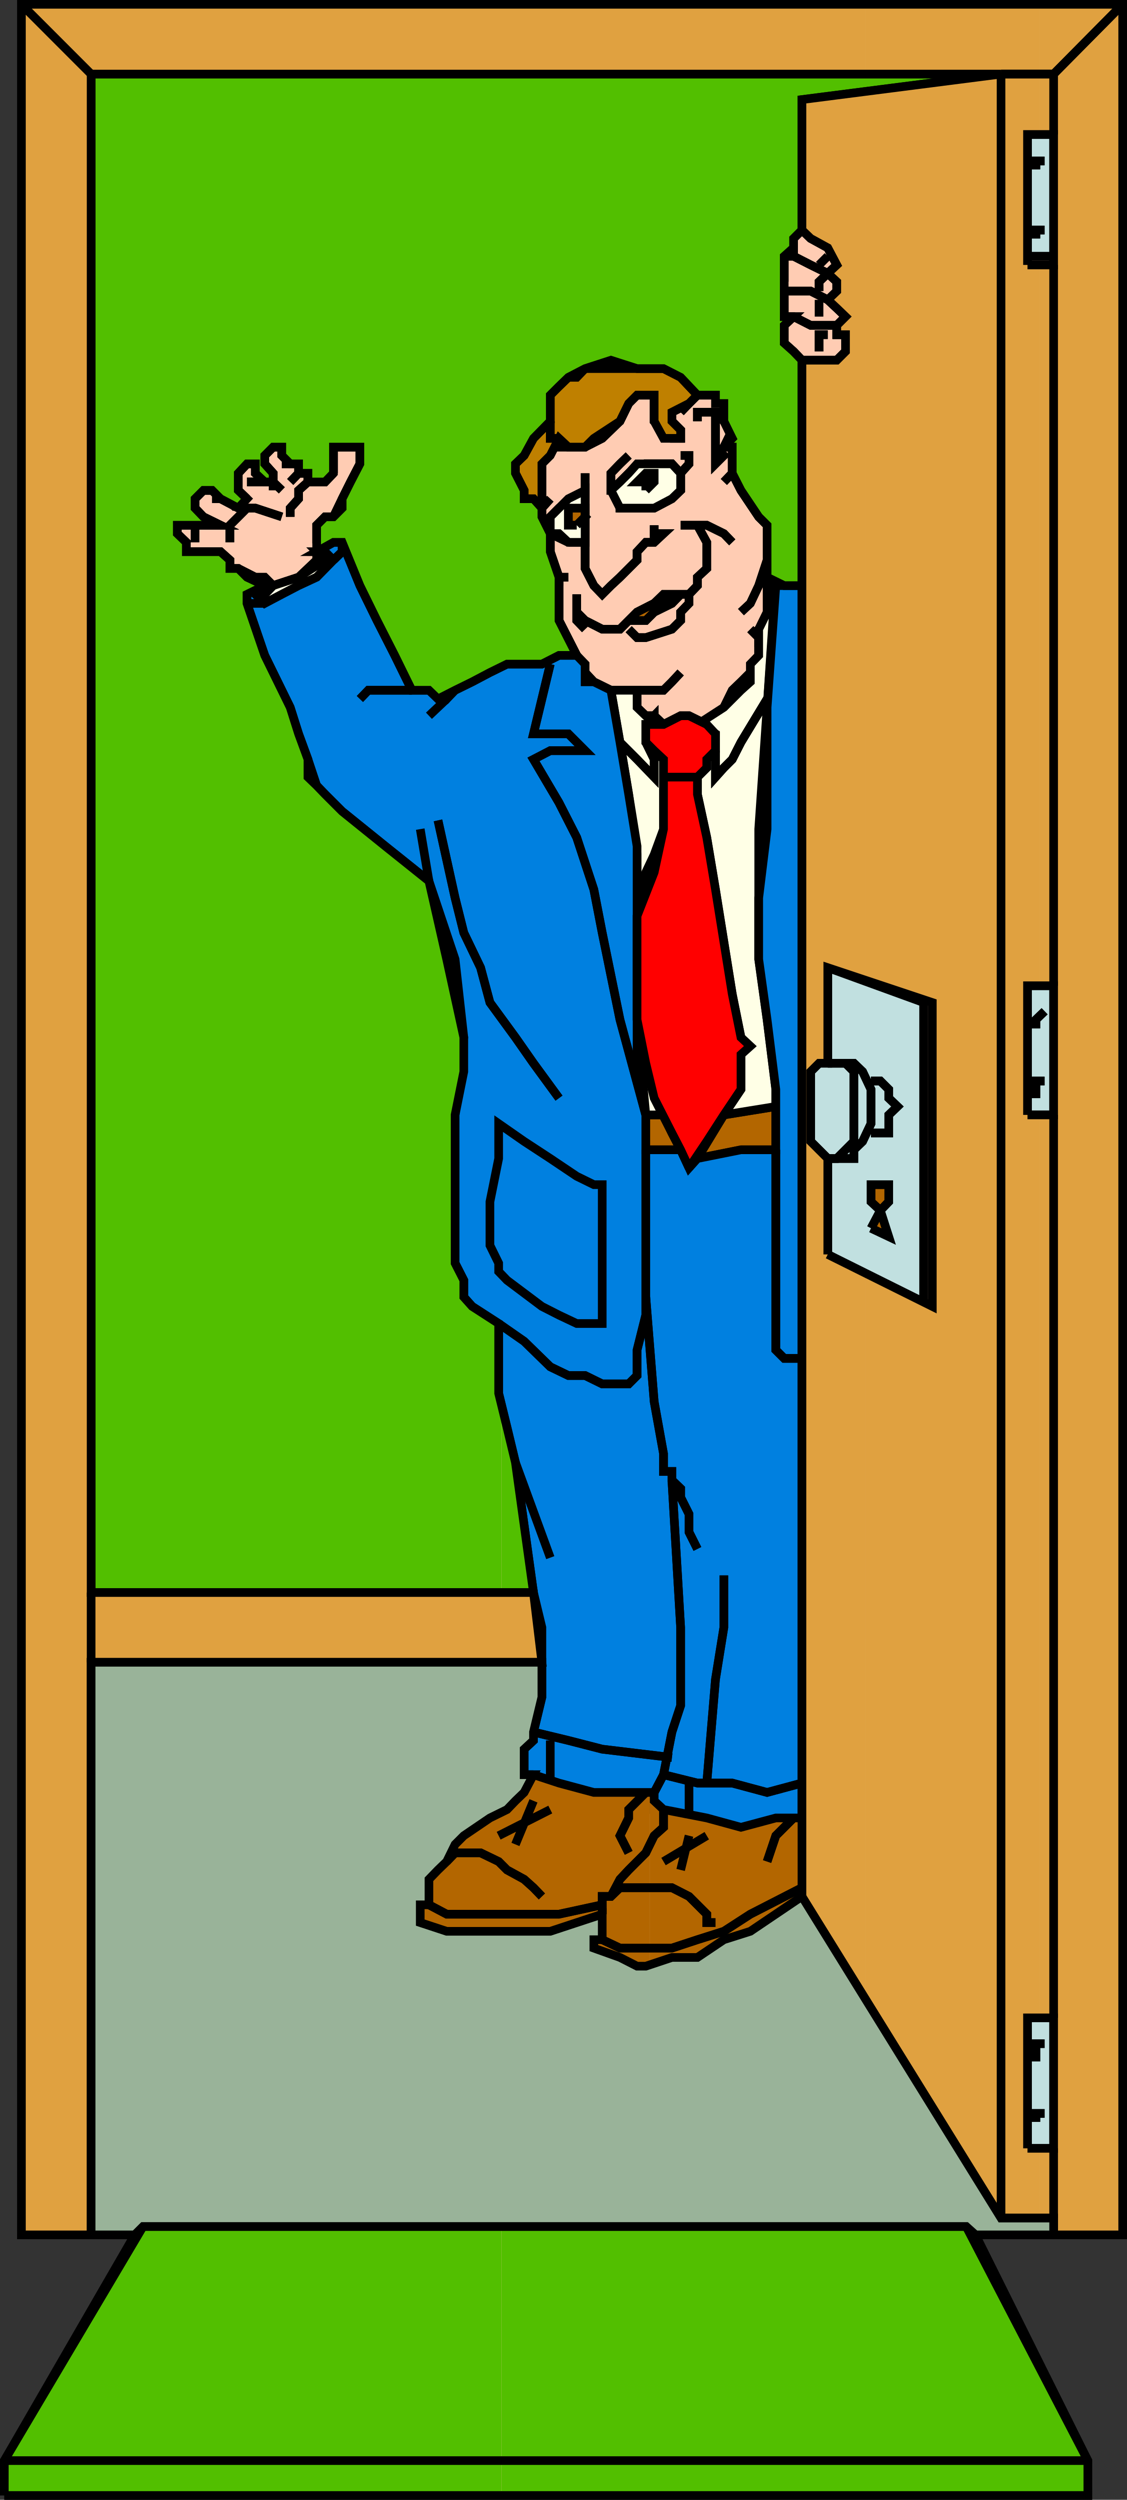 <svg xmlns="http://www.w3.org/2000/svg" width="349.278" height="774.078"><rect width="100%" height="100%" fill="#333333" stroke="none"/><path fill="#ffccb3" stroke="#000" stroke-miterlimit="10" stroke-width="2.676" d="M1.338 772.74v-10.8l40.402-69.9H6.64V1.338h341.3v690.703h-45.601l34.8 69.899v10.8H1.339"/><path fill="none" stroke="#000" stroke-miterlimit="10" stroke-width="2.676" d="M1.338 761.94h335.8m-335.8 0h335.8M41.74 692.041l2.598-5.203H299.44l2.898 5.203"/><path fill="none" stroke="#000" stroke-miterlimit="10" stroke-width="2.676" d="m41.74 692.041 2.598-5.203H299.44l2.898 5.203M28.24 22.94h298.301v669.1"/><path fill="none" stroke="#000" stroke-miterlimit="10" stroke-width="2.676" d="M28.24 22.94h298.301v669.1"/><path fill="none" stroke="#000" stroke-miterlimit="10" stroke-width="2.676" d="M326.541 665.24h-8.101v-40.402h8.101"/><path fill="none" stroke="#000" stroke-miterlimit="10" stroke-width="2.676" d="M326.541 665.24h-8.101v-40.402h8.101"/><path fill="none" stroke="#000" stroke-miterlimit="10" stroke-width="2.676" d="M323.74 654.44h-2.699v2.601"/><path fill="none" stroke="#000" stroke-miterlimit="10" stroke-width="2.676" d="M323.74 654.44h-2.699v2.601m2.699-24.203h-2.699v5.5"/><path fill="none" stroke="#000" stroke-miterlimit="10" stroke-width="2.676" d="M323.74 632.838h-2.699v5.5m5.5-293.098h-8.101v-40h8.101"/><path fill="none" stroke="#000" stroke-miterlimit="10" stroke-width="2.676" d="M326.541 345.24h-8.101v-40h8.101"/><path fill="none" stroke="#000" stroke-miterlimit="10" stroke-width="2.676" d="M323.74 334.74h-2.699v5.301"/><path fill="none" stroke="#000" stroke-miterlimit="10" stroke-width="2.676" d="M323.74 334.74h-2.699v5.301m2.699-26.902-2.699 2.601v2.7"/><path fill="none" stroke="#000" stroke-miterlimit="10" stroke-width="2.676" d="m323.74 313.139-2.699 2.601v2.7m5.5-236.399h-8.101V41.64h8.101"/><path fill="none" stroke="#000" stroke-miterlimit="10" stroke-width="2.676" d="M326.541 82.041h-8.101V41.64h8.101"/><path fill="none" stroke="#000" stroke-miterlimit="10" stroke-width="2.676" d="M323.74 71.24h-2.699v2.598"/><path fill="none" stroke="#000" stroke-miterlimit="10" stroke-width="2.676" d="M323.74 71.24h-2.699v2.598m2.699-24h-2.699v5.3"/><path fill="none" stroke="#000" stroke-miterlimit="10" stroke-width="2.676" d="M323.74 49.838h-2.699v5.3m5.5 631.7h-16.3V22.94"/><path fill="none" stroke="#000" stroke-miterlimit="10" stroke-width="2.676" d="M326.541 686.838h-16.3V22.94m16.3 0L347.94 1.338M326.541 22.94 347.94 1.338M28.24 22.94 6.64 1.338m21.6 21.602L6.64 1.338m21.6 21.602v669.1m0-669.1v669.1m220.301-104.8-16 10.801-8.203 2.598-8.2 5.5h-7.898l-8.101 2.699h-5.301l-2.7-2.7-8.097-2.898v-2.601h2.598l5.5 2.601h16.101l7.899-2.601 8.199-2.598 8.203-5.3 16-8.2"/><path fill="none" stroke="#000" stroke-miterlimit="10" stroke-width="2.676" d="m248.541 587.24-16 10.801-8.203 2.598-8.2 5.5h-7.898l-8.101 2.699h-5.301l-2.7-2.7-8.097-2.898v-2.601h2.598l5.5 2.601h16.101l7.899-2.601 8.199-2.598 8.203-5.3 16-8.2m-59.203 2.699 2.8-5.3 2.7-2.899 7.902-7.902v-2.7l2.899-2.601v-5.5"/><path fill="none" stroke="#000" stroke-miterlimit="10" stroke-width="2.676" d="m189.338 587.24 2.8-5.3 2.7-2.899 7.902-7.902v-2.7l2.899-2.601v-5.5"/><path fill="none" stroke="#000" stroke-miterlimit="10" stroke-width="2.676" d="M186.639 600.639v-10.801l2.699-2.598 2.8-2.699h13.5l5.302 2.7 5.199 5.5 5.601 2.597"/><path fill="none" stroke="#000" stroke-miterlimit="10" stroke-width="2.676" d="M186.639 600.639v-10.801l2.699-2.598 2.8-2.699h13.5l5.302 2.7 5.199 5.5 5.601 2.597m-10.8-16.297 2.601-10.601m-2.601 10.601 2.601-10.601m5.5 0-13.402 8m13.402-8-13.402 8m32.101 0 2.7-8 5.5-5.5"/><path fill="none" stroke="#000" stroke-miterlimit="10" stroke-width="2.676" d="m237.74 576.44 2.7-8 5.5-5.5"/><path fill="none" stroke="#000" stroke-miterlimit="10" stroke-width="2.676" d="M248.541 562.94h-8.101l-10.801 2.898-5.301-2.898h-5.297l-13.402-2.602h-2.899v-5.297l2.899-5.5"/><path fill="none" stroke="#000" stroke-miterlimit="10" stroke-width="2.676" d="M248.541 562.94h-8.101l-10.801 2.898-5.301-2.898h-5.297l-13.402-2.602h-2.899v-5.297l2.899-5.5m7.902 13.399v-10.801m0 10.801v-10.801"/><path fill="none" stroke="#000" stroke-miterlimit="10" stroke-width="2.676" d="m248.541 552.139-10.8 2.902-10.801-2.902h-10.801l-10.5-2.598"/><path fill="none" stroke="#000" stroke-miterlimit="10" stroke-width="2.676" d="m248.541 552.139-10.8 2.902-10.801-2.902h-10.801l-10.5-2.598m-5.5 5.5-5.301 5.297v2.602l-2.7 5.5 2.7 5.3"/><path fill="none" stroke="#000" stroke-miterlimit="10" stroke-width="2.676" d="m200.139 555.041-5.301 5.297v2.602l-2.7 5.5 2.7 5.3m-61.898 16.098 5.5 2.902h34.8l13.399-2.902"/><path fill="none" stroke="#000" stroke-miterlimit="10" stroke-width="2.676" d="m132.94 589.838 5.5 2.902h34.8l13.399-2.902"/><path fill="none" stroke="#000" stroke-miterlimit="10" stroke-width="2.676" d="m186.639 592.74-16.098 2.598-13.402 2.703h-18.7l-8.199-2.703v-5.5h2.7v-10.797l2.8-2.601h2.7l2.601-2.7h5.297l5.5 2.7 7.902 2.601 2.7 2.899 5.5 5.3"/><path fill="none" stroke="#000" stroke-miterlimit="10" stroke-width="2.676" d="m186.639 592.74-16.098 2.598-13.402 2.703h-18.7l-8.199-2.703v-5.5h2.7v-10.797l2.8-2.601h2.7l2.601-2.7h5.297l5.5 2.7 7.902 2.601 2.7 2.899 5.5 5.3"/><path fill="none" stroke="#000" stroke-miterlimit="10" stroke-width="2.676" d="m138.44 576.44 2.601-5.301 2.7-2.7 8.097-5.5 5.3-2.601 2.602-2.7 2.7-2.597 2.898-5.5"/><path fill="none" stroke="#000" stroke-miterlimit="10" stroke-width="2.676" d="m138.44 576.44 2.601-5.301 2.7-2.7 8.097-5.5 5.3-2.601 2.602-2.7 2.7-2.597 2.898-5.5m-5.598 21.598 5.598-13.5m-5.598 13.5 5.598-13.5m-10.797 10.801 16-8.102m-16 8.102 16-8.102m-5.203-10.797 7.902 2.598 10.801 2.902h18.7"/><path fill="none" stroke="#000" stroke-miterlimit="10" stroke-width="2.676" d="m165.338 549.541 7.902 2.598 10.801 2.902h18.7m-37.403-5.5h-2.898v-7.902l2.898-2.7v-2.601l10.8 2.602 10.5 2.699 21.602 2.601"/><path fill="none" stroke="#000" stroke-miterlimit="10" stroke-width="2.676" d="M165.338 549.541h-2.898v-7.902l2.898-2.7v-2.601l10.8 2.602 10.5 2.699 21.602 2.601m-37.699-5.3v13.199m0-13.199v13.199M28.24 514.74h139.7m-139.7 0h139.7m-139.7-21.601h137.098m-137.098 0h137.098m0 43.199 2.602-10.797V503.94l-2.602-10.801-5.598-40.301"/><path fill="none" stroke="#000" stroke-miterlimit="10" stroke-width="2.676" d="m165.338 536.338 2.602-10.797V503.94l-2.602-10.801-5.598-40.301m10.801 26.801-10.8-34.801-2.602-8.098-2.598-8.199v-18.703"/><path fill="none" stroke="#000" stroke-miterlimit="10" stroke-width="2.676" d="m170.541 479.639-10.8-34.801-2.602-8.098-2.598-8.199v-18.703"/><path fill="none" stroke="#000" stroke-miterlimit="10" stroke-width="2.676" d="M192.139 428.541h-5.5l-7.899-2.601-5.5-2.7-5.3-2.601-10.801-8.2-13.399-13.398v-2.601l-2.699-8v-43.2l2.7-13.402V321.24l-2.7-16-2.601-16.402-5.5-16-5.301-16.098"/><path fill="none" stroke="#000" stroke-miterlimit="10" stroke-width="2.676" d="M192.139 428.541h-5.5l-7.899-2.601-5.5-2.7-5.3-2.601-10.801-8.2-13.399-13.398v-2.601l-2.699-8v-43.2l2.7-13.402V321.24l-2.7-16-2.601-16.402-5.5-16-5.301-16.098"/><path fill="none" stroke="#000" stroke-miterlimit="10" stroke-width="2.676" d="m132.94 272.838-13.5-10.797-13.399-10.8-5.3-5.301-2.602-2.7-2.7-2.601v-5.5l-2.898-7.899-2.601-8.199-7.899-16.101-5.5-16.102h5.5l5.297-2.797 5.203-2.703 5.598-2.598 5.199-2.699 2.703-5.203v-2.898"/><path fill="none" stroke="#000" stroke-miterlimit="10" stroke-width="2.676" d="m132.94 272.838-13.5-10.797-13.399-10.8-5.3-5.301-2.602-2.7-2.7-2.601v-5.5l-2.898-7.899-2.601-8.199-7.899-16.101-5.5-16.102h5.5l5.297-2.797 5.203-2.703 5.598-2.598 5.199-2.699 2.703-5.203v-2.898m-29.5 18.898v-2.797l5.5-2.703"/><path fill="none" stroke="#000" stroke-miterlimit="10" stroke-width="2.676" d="M76.541 186.838v-2.797l5.5-2.703m16.098-10.5 5.199-2.898h2.703"/><path fill="none" stroke="#000" stroke-miterlimit="10" stroke-width="2.676" d="m98.139 170.838 5.199-2.898h2.703m-24 18.898-2.902-2.797m2.902 2.797-2.902-2.797m24.199-10.601-2.598-2.602m2.598 2.602-2.598-2.602m-21.601 13.203h2.902l2.598-2.703 7.902-2.598 5.598-5.3h2.601v-2.602"/><path fill="none" stroke="#000" stroke-miterlimit="10" stroke-width="2.676" d="M79.139 184.041h2.902l2.598-2.703 7.902-2.598 5.598-5.3h2.601v-2.602m-21.601 13.203v-2.703h2.902"/><path fill="none" stroke="#000" stroke-miterlimit="10" stroke-width="2.676" d="M79.139 184.041v-2.703h2.902m16.098-10.5h2.601m-2.601 0h2.601m-16.101 10.5-2.598-2.598H79.14l-5.301-2.699H71.24v-2.601l-2.902-2.602H57.74v-2.898l-2.8-2.7v-2.601h5.5v5.3"/><path fill="none" stroke="#000" stroke-miterlimit="10" stroke-width="2.676" d="m84.639 181.338-2.598-2.598H79.14l-5.301-2.699H71.24v-2.601l-2.902-2.602H57.74v-2.898l-2.8-2.7v-2.601h5.5v5.3"/><path fill="none" stroke="#000" stroke-miterlimit="10" stroke-width="2.676" d="M60.44 162.639h7.898l-5.297-2.598-2.601-2.703v-2.898l2.601-2.602h2.7l2.597 2.602H65.74"/><path fill="none" stroke="#000" stroke-miterlimit="10" stroke-width="2.676" d="M60.44 162.639h7.898l-5.297-2.598-2.601-2.703v-2.898l2.601-2.602h2.7l2.597 2.602H65.74m2.598 0 5.5 2.898m-5.5-2.898 5.5 2.898m-2.598 0 2.598-2.898h2.703"/><path fill="none" stroke="#000" stroke-miterlimit="10" stroke-width="2.676" d="m71.24 157.338 2.598-2.898h2.703m0 0-2.703-2.602v-5.297l2.703-2.902h2.598v2.902l2.902 2.7"/><path fill="none" stroke="#000" stroke-miterlimit="10" stroke-width="2.676" d="m76.541 154.44-2.703-2.602v-5.297l2.703-2.902h2.598v2.902l2.902 2.7"/><path fill="none" stroke="#000" stroke-miterlimit="10" stroke-width="2.676" d="M76.541 149.24h8.098l2.699 2.598-2.7-2.598v-2.699l-2.597-2.902v-2.598l2.598-2.601h2.699v2.601l2.602 2.598"/><path fill="none" stroke="#000" stroke-miterlimit="10" stroke-width="2.676" d="M76.541 149.24h8.098l2.699 2.598-2.7-2.598v-2.699l-2.597-2.902v-2.598l2.598-2.601h2.699v2.601l2.602 2.598"/><path fill="none" stroke="#000" stroke-miterlimit="10" stroke-width="2.676" d="M87.338 143.639h5.203v2.902"/><path fill="none" stroke="#000" stroke-miterlimit="10" stroke-width="2.676" d="M87.338 143.639h5.203v2.902m-2.601 2.699 2.601-2.699h2.899v2.7"/><path fill="none" stroke="#000" stroke-miterlimit="10" stroke-width="2.676" d="m89.94 149.24 2.601-2.699h2.899v2.7m-24.2 18.699v-5.301l5.301-5.301h2.598l8.199 2.703"/><path fill="none" stroke="#000" stroke-miterlimit="10" stroke-width="2.676" d="M71.24 167.94v-5.301l5.301-5.301h2.598l8.199 2.703m2.602 0v-2.703l2.601-2.898v-2.602l2.899-2.598h5.3l2.598-2.699"/><path fill="none" stroke="#000" stroke-miterlimit="10" stroke-width="2.676" d="M89.94 160.041v-2.703l2.601-2.898v-2.602l2.899-2.598h5.3l2.598-2.699"/><path fill="none" stroke="#000" stroke-miterlimit="10" stroke-width="2.676" d="M103.338 146.541v-8.101h8.203v5.199l-2.902 5.601-2.598 5.2-2.703 5.601h-2.598l-2.601 2.598v5.3l2.601 5.5"/><path fill="none" stroke="#000" stroke-miterlimit="10" stroke-width="2.676" d="M103.338 146.541v-8.101h8.203v5.199l-2.902 5.601-2.598 5.2-2.703 5.601h-2.598l-2.601 2.598v5.3l2.601 5.5m5.301-5.499 5.5 13.398 5.297 10.8 5.5 10.802 5.3 10.8h5.302l2.8 2.7 5.301-2.7 5.297-5.5h5.5l5.3-2.601h10.802l5.3-2.7h5.5l-5.5-10.8V178.74l-2.699-7.902v-5.598"/><path fill="none" stroke="#000" stroke-miterlimit="10" stroke-width="2.676" d="m106.041 167.94 5.5 13.398 5.297 10.8 5.5 10.802 5.3 10.8h5.302l2.8 2.7 5.301-2.7 5.297-5.5h5.5l5.3-2.601h10.802l5.3-2.7h5.5l-5.5-10.8V178.74l-2.699-7.902v-5.598m5.598 2.7-5.598-2.7-2.601-2.601v-5.301l2.601-2.898"/><path fill="none" stroke="#000" stroke-miterlimit="10" stroke-width="2.676" d="m176.139 167.94-5.598-2.7-2.601-2.601v-5.301l2.601-2.898m-2.601 2.898v-13.7l2.601-5.198 2.7-2.7"/><path fill="none" stroke="#000" stroke-miterlimit="10" stroke-width="2.676" d="M167.94 157.338v-13.7l2.601-5.198 2.7-2.7"/><path fill="none" stroke="#000" stroke-miterlimit="10" stroke-width="2.676" d="m167.94 157.338-2.602-2.898h-2.898v-2.602l-2.7-5.297v-2.902l2.7-2.598 2.898-5.3 5.203-5.301v-8.102l2.7-2.7 2.898-2.8 5.199-2.7 8-2.597 8.102 2.598h8.199l5.3 2.699 5.2 5.5"/><path fill="none" stroke="#000" stroke-miterlimit="10" stroke-width="2.676" d="m167.94 157.338-2.602-2.898h-2.898v-2.602l-2.7-5.297v-2.902l2.7-2.598 2.898-5.3 5.203-5.301v-8.102l2.7-2.7 2.898-2.8 5.199-2.7 8-2.597 8.102 2.598h8.199l5.3 2.699 5.2 5.5m-5.199 5.301 2.601-2.7 2.598-2.601h5.601l2.598 2.602v5.5l2.602 2.699-2.602 5.3h2.602v8.102l-2.602 2.7"/><path fill="none" stroke="#000" stroke-miterlimit="10" stroke-width="2.676" d="m210.94 127.639 2.601-2.7 2.598-2.601h5.601l2.598 2.602v5.5l2.602 2.699-2.602 5.3h2.602v8.102l-2.602 2.7"/><path fill="none" stroke="#000" stroke-miterlimit="10" stroke-width="2.676" d="m226.94 146.541 2.699 5.297 5.5 8.203 2.601 2.598v10.8l-2.601 7.899-2.598 5.5-2.902 2.703"/><path fill="none" stroke="#000" stroke-miterlimit="10" stroke-width="2.676" d="m226.94 146.541 2.699 5.297 5.5 8.203 2.601 2.598v10.8l-2.601 7.899-2.598 5.5-2.902 2.703m8.101-16.101v18.699l-2.601 2.699v5.5"/><path fill="none" stroke="#000" stroke-miterlimit="10" stroke-width="2.676" d="M237.74 173.44v18.699l-2.601 2.699v5.5m-2.598-5.5 2.598 2.602v5.5l-2.598 5.3-2.902 2.899-2.7 2.601-2.601 5.301-5.297 5.297"/><path fill="none" stroke="#000" stroke-miterlimit="10" stroke-width="2.676" d="m232.541 194.838 2.598 2.602v5.5l-2.598 5.3-2.902 2.899-2.7 2.601-2.601 5.301-5.297 5.297m-13.402 0-2.899-2.7h-2.601l-2.7-2.597v-5.3"/><path fill="none" stroke="#000" stroke-miterlimit="10" stroke-width="2.676" d="m205.639 224.338-2.899-2.7h-2.601l-2.7-2.597v-5.3m13.501-5.501-2.7 2.899-2.601 2.601h-16.301l-5.297-2.601-2.703-2.899-2.598-5.3"/><path fill="none" stroke="#000" stroke-miterlimit="10" stroke-width="2.676" d="m210.94 208.24-2.7 2.899-2.601 2.601h-16.301l-5.297-2.601-2.703-2.899-2.598-5.3m16.098-8.102 2.602 2.602h2.699l8.101-2.602 2.7-2.7v-2.597l2.601-2.703v-2.797"/><path fill="none" stroke="#000" stroke-miterlimit="10" stroke-width="2.676" d="m194.838 194.838 2.602 2.602h2.699l8.101-2.602 2.7-2.7v-2.597l2.601-2.703v-2.797"/><path fill="none" stroke="#000" stroke-miterlimit="10" stroke-width="2.676" d="m210.94 184.041-2.7 2.797-5.5 2.703-2.601 2.598h-5.301"/><path fill="none" stroke="#000" stroke-miterlimit="10" stroke-width="2.676" d="m210.94 184.041-2.7 2.797-5.5 2.703-2.601 2.598h-5.301m-13.5 2.699-2.598-2.7v-8.097"/><path fill="none" stroke="#000" stroke-miterlimit="10" stroke-width="2.676" d="m181.338 194.838-2.598-2.7v-8.097"/><path fill="none" stroke="#000" stroke-miterlimit="10" stroke-width="2.676" d="m194.838 192.139-2.7 2.699h-5.5l-5.3-2.7-2.598-2.597 2.598 2.598 5.3 2.699h5.5l2.7-2.7 2.602-2.597 5.3-2.703 2.899-2.797h7.902l2.598-2.703v-2.598l2.902-2.699v-8.101l-2.902-5.301"/><path fill="none" stroke="#000" stroke-miterlimit="10" stroke-width="2.676" d="m194.838 192.139-2.7 2.699h-5.5l-5.3-2.7-2.598-2.597 2.598 2.598 5.3 2.699h5.5l2.7-2.7 2.602-2.597 5.3-2.703 2.899-2.797h7.902l2.598-2.703v-2.598l2.902-2.699v-8.101l-2.902-5.301"/><path fill="none" stroke="#000" stroke-miterlimit="10" stroke-width="2.676" d="M210.94 162.639h8.101l5.297 2.601 2.602 2.7"/><path fill="none" stroke="#000" stroke-miterlimit="10" stroke-width="2.676" d="M210.94 162.639h8.101l5.297 2.601 2.602 2.7m-53.7 13.398v-2.598h2.899"/><path fill="none" stroke="#000" stroke-miterlimit="10" stroke-width="2.676" d="M173.24 181.338v-2.598h2.899m26.601-16.101v2.601h2.899l-2.899 2.7h-2.601l-2.7 2.898v2.602l-5.3 5.3-2.801 2.598-2.7 2.703-2.597-2.703-2.703-5.297v-29.5"/><path fill="none" stroke="#000" stroke-miterlimit="10" stroke-width="2.676" d="M202.74 162.639v2.601h2.899l-2.899 2.7h-2.601l-2.7 2.898v2.602l-5.3 5.3-2.801 2.598-2.7 2.703-2.597-2.703-2.703-5.297v-29.5m0 5.297-2.598 2.602-5.5 2.898-2.699 2.703v5.2"/><path fill="none" stroke="#000" stroke-miterlimit="10" stroke-width="2.676" d="m181.338 151.838-2.598 2.602-5.5 2.898-2.699 2.703v5.2m5.598 2.699h5.199m-5.199 0h5.199"/><path fill="none" stroke="#000" stroke-miterlimit="10" stroke-width="2.676" d="m178.74 162.639 2.598-2.598-2.598-2.703h-2.601v5.3h2.601m32.2-21.597h2.601v2.598l-2.601 2.902v5.297l-2.7 2.602-5.5 2.898h-10.6v-5.5h-2.801v-5.297l2.8-2.902 2.7-2.598"/><path fill="none" stroke="#000" stroke-miterlimit="10" stroke-width="2.676" d="M210.94 141.041h2.601v2.598l-2.601 2.902v5.297l-2.7 2.602-5.5 2.898h-10.6v-5.5h-2.801v-5.297l2.8-2.902 2.7-2.598"/><path fill="none" stroke="#000" stroke-miterlimit="10" stroke-width="2.676" d="M192.139 151.838v-2.598l2.699-2.699h2.602l2.699-2.902h8.101l2.7 2.902"/><path fill="none" stroke="#000" stroke-miterlimit="10" stroke-width="2.676" d="M192.139 151.838v-2.598l2.699-2.699h2.602l2.699-2.902h8.101l2.7 2.902"/><path fill="none" stroke="#000" stroke-miterlimit="10" stroke-width="2.676" d="M200.139 151.838h2.601v-5.297h-2.601l-2.7 2.7h2.7v2.597m-29.598-21.398v5.3h2.7v2.7h8.097l5.3-2.7 2.7-2.601 2.8-2.7 2.7-5.5 2.602-2.601h5.3v8.102l2.899 2.699 2.601 2.601h2.7v-2.601l-2.7-2.7v-2.8l5.301-2.7"/><path fill="none" stroke="#000" stroke-miterlimit="10" stroke-width="2.676" d="M170.541 130.44v5.3h2.7v2.7h8.097l5.3-2.7 2.7-2.601 2.8-2.7 2.7-5.5 2.602-2.601h5.3v8.102l2.899 2.699 2.601 2.601h2.7v-2.601l-2.7-2.7v-2.8l5.301-2.7m8.199 13.501v5.199l2.598-2.598-2.598-2.601v-10.801h-5.601v2.8"/><path fill="none" stroke="#000" stroke-miterlimit="10" stroke-width="2.676" d="M221.74 138.44v5.199l2.598-2.598-2.598-2.601v-10.801h-5.601v2.8M310.24 22.94l-61.699 7.898V71.24"/><path fill="none" stroke="#000" stroke-miterlimit="10" stroke-width="2.676" d="m310.24 22.94-61.699 7.898V71.24m8 13.399 2.797-2.598-2.797-5.3-5.3-2.903-2.7-2.598-2.601 2.598v5.5"/><path fill="none" stroke="#000" stroke-miterlimit="10" stroke-width="2.676" d="m256.541 84.639 2.797-2.598-2.797-5.3-5.3-2.903-2.7-2.598-2.601 2.598v5.5"/><path fill="none" stroke="#000" stroke-miterlimit="10" stroke-width="2.676" d="M256.541 92.838h2.797V87.24l-2.797-2.601-5.3-2.598-5.301-2.703h-2.899v7.902"/><path fill="none" stroke="#000" stroke-miterlimit="10" stroke-width="2.676" d="M256.541 92.838h2.797V87.24l-2.797-2.601-5.3-2.598-5.301-2.703h-2.899v7.902"/><path fill="none" stroke="#000" stroke-miterlimit="10" stroke-width="2.676" d="m259.338 100.74 2.703-2.699-2.703-2.601-2.797-2.602-5.3-2.7h-8.2v7.903h2.899l5.3 2.7h8.098v2.898h2.703v5.199l-2.703 2.703h-10.797l-2.601-2.703-2.899-2.598v-5.5l2.899-2.699"/><path fill="none" stroke="#000" stroke-miterlimit="10" stroke-width="2.676" d="m259.338 100.74 2.703-2.699-2.703-2.601-2.797-2.602-5.3-2.7h-8.2v7.903h2.899l5.3 2.7h8.098v2.898h2.703v5.199l-2.703 2.703h-10.797l-2.601-2.703-2.899-2.598v-5.5l2.899-2.699m10.601-18.703-2.703 2.703m2.703-2.703-2.703 2.703m2.703 2.598-2.703 2.601v2.899"/><path fill="none" stroke="#000" stroke-miterlimit="10" stroke-width="2.676" d="m256.541 84.639-2.703 2.601v2.899m0 2.699v5.203m0-5.203v5.203m2.703 5.598h-2.703v5.199"/><path fill="none" stroke="#000" stroke-miterlimit="10" stroke-width="2.676" d="M256.541 103.639h-2.703v5.199m-5.297 2.703v69.797h-5.5l-5.3-2.598"/><path fill="none" stroke="#000" stroke-miterlimit="10" stroke-width="2.676" d="M248.541 111.541v69.797h-5.5l-5.3-2.598"/><path fill="none" stroke="#000" stroke-miterlimit="10" stroke-width="2.676" d="m240.44 178.74-2.7 40.301v37.7l-2.601 21.3v19l2.601 18.7 2.7 21.597"/><path fill="none" stroke="#000" stroke-miterlimit="10" stroke-width="2.676" d="m240.44 178.74-2.7 40.301v37.7l-2.601 21.3v19l2.601 18.7 2.7 21.597m0 5.301V297.04l2.601-21.601 5.5-21.399"/><path fill="none" stroke="#000" stroke-miterlimit="10" stroke-width="2.676" d="M240.44 342.639V297.04l2.601-21.601 5.5-21.399m-10.801-37.6-8.101 13.398-2.7 5.3-2.601 2.602-2.598 2.899v-8.2l-2.699-5.199v-2.902"/><path fill="none" stroke="#000" stroke-miterlimit="10" stroke-width="2.676" d="m237.74 216.44-8.101 13.398-2.7 5.3-2.601 2.602-2.598 2.899v-8.2l-2.699-5.199v-2.902m-16.301 0v-2.7l-2.601 2.7v5.5l2.601 5.3v5.5"/><path fill="none" stroke="#000" stroke-miterlimit="10" stroke-width="2.676" d="M202.74 224.338v-2.7l-2.601 2.7v5.5l2.601 5.3v5.5"/><path fill="none" stroke="#000" stroke-miterlimit="10" stroke-width="2.676" d="M200.139 224.338h5.5l5.3-2.7h2.602l5.5 2.7"/><path fill="none" stroke="#000" stroke-miterlimit="10" stroke-width="2.676" d="M200.139 224.338h5.5l5.3-2.7h2.602l5.5 2.7m-16.301 16.301-5.3-5.5-5.301-5.301"/><path fill="none" stroke="#000" stroke-miterlimit="10" stroke-width="2.676" d="m202.74 240.639-5.3-5.5-5.301-5.301"/><path fill="none" stroke="#000" stroke-miterlimit="10" stroke-width="2.676" d="m197.44 283.639 5.3-13.5 2.899-13.399v-21.6l-2.899-2.7-2.601-2.601"/><path fill="none" stroke="#000" stroke-miterlimit="10" stroke-width="2.676" d="m197.44 283.639 5.3-13.5 2.899-13.399v-21.6l-2.899-2.7-2.601-2.601m5.5 10.8h10.5m-10.5 0h10.5m5.601-8.199-2.699 2.699v2.601l-2.902 2.899v5.3l2.902 13.399 2.7 16.102 5.199 32.398 2.699 13.402 2.902 2.7-2.902 2.601v10.797l-5.301 7.902-5.297 8.2-5.5 8.199-5.3-10.801-5.5-10.797-2.602-10.8-2.7-13.5"/><path fill="none" stroke="#000" stroke-miterlimit="10" stroke-width="2.676" d="m221.74 232.44-2.699 2.699v2.601l-2.902 2.899v5.3l2.902 13.399 2.7 16.102 5.199 32.398 2.699 13.402 2.902 2.7-2.902 2.601v10.797l-5.301 7.902-5.297 8.2-5.5 8.199-5.3-10.801-5.5-10.797-2.602-10.8-2.7-13.5"/><path fill="none" stroke="#000" stroke-miterlimit="10" stroke-width="2.676" d="m189.338 213.74 2.8 16.098 2.7 16.102 2.602 16.101v67.2l2.699 16-8-29.5-5.5-26.903-2.598-13.398-5.3-16.102-5.5-10.797-7.903-13.402 5.203-2.7h10.797l-2.598-2.601-2.601-2.598h-10.801l5.203-21.601"/><path fill="none" stroke="#000" stroke-miterlimit="10" stroke-width="2.676" d="m189.338 213.74 2.8 16.098 2.7 16.102 2.602 16.101v67.2l2.699 16-8-29.5-5.5-26.903-2.598-13.398-5.3-16.102-5.5-10.797-7.903-13.402 5.203-2.7h10.797l-2.598-2.601-2.601-2.598h-10.801l5.203-21.601m-59 10.801 2.598-2.7h13.5"/><path fill="none" stroke="#000" stroke-miterlimit="10" stroke-width="2.676" d="m111.541 216.44 2.598-2.7h13.5m5.301 7.899 2.8-5.2m-2.8 5.2 2.8-5.2m0 37.602 5.301 24 2.7 10.797 5.199 10.8 2.898 10.802 7.902 10.8 5.598 8 7.902 10.801"/><path fill="none" stroke="#000" stroke-miterlimit="10" stroke-width="2.676" d="m135.74 254.041 5.301 24 2.7 10.797 5.199 10.8 2.898 10.802 7.902 10.8 5.598 8 7.902 10.801m67.2 2.598-16.102 2.601m16.102-2.601-16.102 2.601m-18.699 0h-5.5m5.5 0h-5.5m40.301 10.801h-10.801l-13.5 2.7"/><path fill="none" stroke="#000" stroke-miterlimit="10" stroke-width="2.676" d="M240.44 356.041h-10.801l-13.5 2.7m-5.199-2.7h-10.801m10.801 0h-10.801m0-10.801v62l-2.7 10.801v7.899l-2.601 2.601h-2.7"/><path fill="none" stroke="#000" stroke-miterlimit="10" stroke-width="2.676" d="M200.139 345.24v62l-2.7 10.801v7.899l-2.601 2.601h-2.7m-5.499-26.902v5.601l-2.598 2.598h-5.3l-8.2-2.598-2.601-2.699-10.801-8.101-2.598-2.7v-2.601l-2.703-5.5v-13.5l2.703-13.399v-10.8l7.899 5.5 8.101 5.3 8.2 5.5 5.3 2.598h2.598v34.8m53.801-58.999v75.402l2.601 2.598h5.5"/><path fill="none" stroke="#000" stroke-miterlimit="10" stroke-width="2.676" d="M240.44 342.639v75.402l2.601 2.598h5.5m0-239.301V587.24l61.7 99.598"/><path fill="none" stroke="#000" stroke-miterlimit="10" stroke-width="2.676" d="M248.541 181.338V587.24l61.7 99.598"/><path fill="none" stroke="#000" stroke-miterlimit="10" stroke-width="2.676" d="M256.541 329.24v-29.6l29.7 10.8v94.102l-29.7-16.101v-29.7l-2.703-2.699-2.598-2.601v-21.602l2.598-2.598h8.203l2.598 2.598v21.602l-2.598 2.601-2.703 2.7h-2.797"/><path fill="none" stroke="#000" stroke-miterlimit="10" stroke-width="2.676" d="M256.541 329.24v-29.6l29.7 10.8v94.102l-29.7-16.101v-29.7l-2.703-2.699-2.598-2.601v-21.602l2.598-2.598h8.203l2.598 2.598v21.602l-2.598 2.601-2.703 2.7h-2.797"/><path fill="none" stroke="#000" stroke-miterlimit="10" stroke-width="2.676" d="M256.541 329.24h8.098l2.699 2.598 2.602 5.5v10.602l-2.602 5.5-2.7 2.601v2.7h-8.097"/><path fill="none" stroke="#000" stroke-miterlimit="10" stroke-width="2.676" d="M256.541 329.24h8.098l2.699 2.598 2.602 5.5v10.602l-2.602 5.5-2.7 2.601v2.7h-8.097"/><path fill="none" stroke="#000" stroke-miterlimit="10" stroke-width="2.676" d="M269.94 334.74h2.898l2.602 2.598v2.703l2.699 2.598-2.7 2.601v5.598h-5.5"/><path fill="none" stroke="#000" stroke-miterlimit="10" stroke-width="2.676" d="M269.94 334.74h2.898l2.602 2.598v2.703l2.699 2.598-2.7 2.601v5.598h-5.5m2.899 16h2.602v5.3l-2.602 2.7 2.602 8.102-5.5-2.602 2.898-5.5-2.898-2.7v-5.3h2.898m-48.5 121v16.102l-2.598 16.101-2.699 32.098"/><path fill="none" stroke="#000" stroke-miterlimit="10" stroke-width="2.676" d="M224.338 487.838v16.102l-2.598 16.101-2.699 32.098m-18.902-150.5 2.601 32.402 2.899 16.098v5.5h2.601v2.699"/><path fill="none" stroke="#000" stroke-miterlimit="10" stroke-width="2.676" d="m200.139 401.639 2.601 32.402 2.899 16.098v5.5h2.601v2.699m-24.199 78v-5.5l2.598-8.2-2.598-16.097"/><path fill="none" stroke="#000" stroke-miterlimit="10" stroke-width="2.676" d="M184.041 536.338v-5.5l2.598-8.2-2.598-16.097m24.199-48.203 2.7 5.3 2.601 5.2v5.602l2.598 5.199"/><path fill="none" stroke="#000" stroke-miterlimit="10" stroke-width="2.676" d="m208.24 458.338 2.7 5.3 2.601 5.2v5.602l2.598 5.199m-7.899-21.301 2.7 45.602v24.199l-2.7 8.199-2.601 13.203"/><path fill="none" stroke="#000" stroke-miterlimit="10" stroke-width="2.676" d="m208.24 458.338 2.7 45.602v24.199l-2.7 8.199-2.601 13.203"/><path fill="#bf8000" stroke="#000" stroke-miterlimit="10" stroke-width="2.676" d="m167.94 157.338-2.602-2.898h-2.898v-2.602l-2.7-5.297v-2.902l2.7-2.598 2.898-5.3 5.203-5.301v-8.102l2.7-2.7 2.898-2.8h2.601l2.598-2.7h24.3l5.302 2.7 5.199 5.5-2.598 2.602-5.3 2.699v2.8l2.699 2.7v2.601h-5.301l-2.899-5.3v-8.102h-5.3l-2.602 2.602-2.7 5.5-8.097 5.3-2.703 2.7h-5.2l-2.898-2.7-2.699 5.301-2.601 2.598v13.699"/><path fill="none" stroke="#000" stroke-miterlimit="10" stroke-width="2.676" d="M173.24 135.74h-2.699v-5.3"/><path fill="none" stroke="#000" stroke-miterlimit="10" stroke-width="2.676" d="M173.24 135.74h-2.699v-5.3"/><path fill="#b36600" d="m178.541 595.338 8.098-2.598v7.899h-2.598v2.601l8.098 2.899 5.3 2.699h2.7l1.199-.5v-53.297h-17.297l-5.5-1.402v41.699m0-41.699-5.3-1.5-7.903-2.598-2.898 5.5-2.7 2.598-2.601 2.699-5.301 2.602-8.098 5.5-2.699 2.699-2.601 5.3-2.7 2.602-2.8 2.899v7.898h-2.7v5.5l8.2 2.703h32.101l8-2.703v-41.7m0-390.999h.2l2.597-2.598v-2.703h-2.797v5.3m0-5.3h-2.402v5.3h2.402v-5.3"/><path fill="#b36600" d="m201.338 608.338 6.902-2.2h7.899l8.199-5.5 2.902-1V564.44l-2.902-1.5h-5.297l-13.402-2.602-2.899-2.7v-2.597h-1.402v53.297m0-252.297h9.602l-2.7-5.203-2.601-5.598h-4.301v10.801m0-10.801h-1.2v10.801h1.2v-10.8m0-154.301 1.402-1.399 5.5-2.703 2.7-2.797-8.2 2.797-1.402.8v3.302m0-3.301-3.898 1.902-2.602 2.598h5.3l1.2-1.2v-3.3m0-37 1.402-1.399v-2.699h-1.402v4.098m0-4.098h-1.2l-2.698 2.7h2.699v2.597l1.199-1.2v-4.097m25.902 453.098 5.301-1.598 16-10.8V562.94h-8.101l-10.801 2.898-2.399-1.398v35.199m0-243.098 2.399-.5h10.8V342.64l-13.199 2.199v11.703m0-11.704-2.902.402-8.2 13.5 11.102-2.199v-11.703m45.098 36.703 3.102 1.399-2.602-8.102-.5.703v6m0-6-2.398 4.797 2.398 1.203zm0-.703h.5l2.602-2.7v-5.3h-3.102v8m0-8h-2.398v5.3l2.398 2.7v-8"/><path fill="none" stroke="#b36600" stroke-miterlimit="10" stroke-width="2.676" d="m248.541 587.24-16 10.801-8.203 2.598-8.2 5.5h-7.898l-8.101 2.699h-2.7l-5.3-2.7-8.098-2.898v-2.601h2.598v-7.899l-16.098 5.301H138.44l-8.2-2.703v-5.5h2.7v-7.898l2.8-2.899 2.7-2.601 2.601-5.301 2.7-2.7 8.097-5.5 5.3-2.601 2.602-2.7 2.7-2.597 2.898-5.5 7.902 2.598 10.801 2.902h18.7v2.598l2.898 2.699 13.402 2.602h5.297l5.3 2.898 10.802-2.898h8.101v24.3"/><path fill="none" stroke="#000" stroke-miterlimit="10" stroke-width="2.676" d="M272.838 366.838h2.602v5.3l-2.602 2.7 2.602 8.102-5.5-2.602 2.898-5.5-2.898-2.7v-5.3h2.898m-72.699-21.598h5.5l2.601 5.598 2.7 5.203h-10.801v-10.8m24.199-.001 16.102-2.601v13.402h-10.801l-13.5 2.7 8.199-13.5m-13.398-161.2-2.7 2.797-5.5 2.703-2.601 2.598h-5.301l2.602-2.598 5.3-2.703 8.2-2.797m-32.2-21.402 2.598-2.598v-2.703h-5.2v5.3h2.602m21.399-10.8 2.601-2.598v-2.699h-2.601l-2.7 2.7h2.7v2.597m-13.5 440.902v-5.5h2.699l2.8-2.699h16.102l5.301 2.7 5.5 5.5v2.597h2.7"/><path fill="none" stroke="#000" stroke-miterlimit="10" stroke-width="2.676" d="M186.639 592.74v-5.5h2.699l2.8-2.699h16.102l5.301 2.7 5.5 5.5v2.597h2.7"/><path fill="none" stroke="#000" stroke-miterlimit="10" stroke-width="2.676" d="m186.639 600.639 5.5 2.601h16.101l7.899-2.601 8.199-2.598 8.203-5.3 16-8.2"/><path fill="none" stroke="#000" stroke-miterlimit="10" stroke-width="2.676" d="m186.639 600.639 5.5 2.601h16.101l7.899-2.601 8.199-2.598 8.203-5.3 16-8.2m-10.801-8.101 2.7-8 5.5-5.5"/><path fill="none" stroke="#000" stroke-miterlimit="10" stroke-width="2.676" d="m237.74 576.44 2.7-8 5.5-5.5m-56.602 24.3 2.8-5.3 2.7-2.899 5.3-5.3 2.602-5.301 2.899-2.602v-5.5"/><path fill="none" stroke="#000" stroke-miterlimit="10" stroke-width="2.676" d="m189.338 587.24 2.8-5.3 2.7-2.899 5.3-5.3 2.602-5.301 2.899-2.602v-5.5m5.301 18.703 2.601-10.601m-2.601 10.601 2.601-10.601m5.5 0-13.402 8m13.402-8-13.402 8m-72.699 13.398 5.5 2.902h34.8l13.399-2.902"/><path fill="none" stroke="#000" stroke-miterlimit="10" stroke-width="2.676" d="m132.94 589.838 5.5 2.902h34.8l13.399-2.902M138.44 576.44l2.601-2.7h7.899l5.601 2.7 2.598 2.601 5.3 2.899 2.899 2.601 2.602 2.7"/><path fill="none" stroke="#000" stroke-miterlimit="10" stroke-width="2.676" d="m138.44 576.44 2.601-2.7h7.899l5.601 2.7 2.598 2.601 5.3 2.899 2.899 2.601 2.602 2.7m-8.2-16.102 5.598-13.5m-5.598 13.5 5.598-13.5m-10.797 10.801 16-8.102m-16 8.102 16-8.102m29.598-5.297-5.301 5.297v2.602l-2.7 5.5 2.7 5.3"/><path fill="none" stroke="#000" stroke-miterlimit="10" stroke-width="2.676" d="m200.139 555.041-5.301 5.297v2.602l-2.7 5.5 2.7 5.3"/><path fill="#ffffe6" d="m216.139 224.338 8.199-5.297 5.3-5.3 2.903-2.602v-5.5l2.598-2.7v-8.101l2.601-5.297v-10.8h2.7l-2.7 40.3-2.601 37.7v40.3l2.601 18.7 2.7 21.597v5.3l-16.102 2.602 5.3-7.902V321.24l-2.698-13.402-5.2-32.398-2.699-16.102-2.902-13.398v-5.301l2.902-2.899v-2.601l2.7-2.7v-5.199l-5.602-2.902m-137-40.297v-2.703h5.5l7.902-2.598 8.2-5.3-2.602-2.602h2.601l2.598 2.602-5.2 5.3-5.597 2.598-5.203 2.703-5.297 2.797-2.902-2.797m99.402-16.101h2.797v-16.102l-2.797 1.402v4.098h2.797v2.703l-2.598 2.598h-.199v5.3"/><path fill="#ffffe6" d="M178.541 162.639h-2.402v-5.301h2.402v-4.098l-2.402 1.2-2.899 2.898-2.699 2.703v5.2h2.7l2.898 2.699h2.402v-5.301m21.297 179.801.3 2.8h5.5l-5.5-13.402-.3-1.398v12m0-12-2.398-14.7 2.398 26.7zm0-59.102.3-1.2 2.602-5.5 2.899-7.898v-21.6l-2.899-2.7-2.601-2.601v-5.5h5.5l-2.899-2.7h-2.601l-.301-.198v49.898m0-49.899-2.398-2.399v-5.3h-8.102l2.8 16.097 2.7 16.102 2.602 18.699v19l2.398-12.301V221.44m0-64.102h2.902l5.5-2.898 2.7-2.602v-5.297l-2.7-2.902h-8.402v3.199l.3-.297h2.602v2.7l-2.601 2.597v-2.598h-.301v8.098m0-8.098h-2.398l2.398-2.402v-3.2h-2.398l-2.602 2.903-2.7 2.7-2.8 2.597 2.8 5.5h7.7v-8.098"/><path fill="none" stroke="#000" stroke-miterlimit="10" stroke-width="2.676" d="m200.139 345.24-2.7-29.5 2.7 16.098 5.5 13.402h-5.5m-2.699-61.601v-19l-2.602-18.7-2.7-16.101-2.8-16.098h8.102v5.301l2.699 2.598h2.601l2.899 2.699h-5.5v5.5l2.601 2.602 2.899 2.699v21.601l-2.899 7.899-2.601 5.5-2.7 13.5m18.7-59.301 8.199-5.297 5.3-5.3 2.903-2.602v-5.5l2.598-2.7v-8.101l2.601-5.297v-10.8h2.7l-2.7 40.3-2.601 37.7v40.3l2.601 18.7 2.7 21.597v5.3l-16.102 2.602 5.3-7.902V321.24l-2.698-13.402-5.2-32.398-2.699-16.102-2.902-13.398v-5.301l2.902-2.899v-2.601l2.7-2.7v-5.199l-5.602-2.902m-137-40.297v-2.703h5.5l7.902-2.598 8.2-5.3-2.602-2.602h2.601l2.598 2.602-5.2 5.3-5.597 2.598-5.203 2.703-5.297 2.797-2.902-2.797m91.402-18.801v-5.199l2.7-2.703 2.898-2.898 5.199-2.602v16.102h-5.2l-2.898-2.7h-2.699"/><path fill="none" stroke="#000" stroke-miterlimit="10" stroke-width="2.676" d="m178.74 162.639 2.598-2.598v-2.703h-5.2v5.3h2.602m10.598-10.8 2.8-2.598 2.7-2.699 2.602-2.902h10.8l2.7 2.902v5.297l-2.7 2.602-5.5 2.898h-10.6l-2.801-5.5"/><path fill="none" stroke="#000" stroke-miterlimit="10" stroke-width="2.676" d="m200.139 151.838 2.601-2.598v-2.699h-2.601l-2.7 2.7h2.7v2.597m2.601 72.5h-2.601m2.601 0h-2.601m0 5.5 2.601 5.3v5.5l-5.3-5.5-5.301-5.3"/><path fill="none" stroke="#000" stroke-miterlimit="10" stroke-width="2.676" d="m200.139 229.838 2.601 5.3v5.5l-5.3-5.5-5.301-5.3m45.601-13.398-8.101 13.398-2.7 5.3-2.601 2.602-2.598 2.899v-8.2"/><path fill="none" stroke="#000" stroke-miterlimit="10" stroke-width="2.676" d="m237.74 216.44-8.101 13.398-2.7 5.3-2.601 2.602-2.598 2.899v-8.2M79.139 184.041h2.902l2.598-2.703"/><path fill="none" stroke="#000" stroke-miterlimit="10" stroke-width="2.676" d="M79.139 184.041h2.902l2.598-2.703m16.101-7.898v-2.602m0 2.602v-2.602"/><path fill="#0080e0" stroke="#000" stroke-miterlimit="10" stroke-width="2.676" d="M165.338 549.541h-2.898v-7.902l2.898-2.7v-2.601l2.602-10.797V503.94l-2.602-10.801-5.598-40.301-2.601-10.797-2.598-10.601v-21.602l-8.203-5.297-2.598-2.902v-5.2l-2.699-5.3V345.24l2.7-24-2.7-24.199-8.101-24.203-13.5-10.797-13.399-10.8-5.3-5.301-2.602-2.7-2.7-8.101-2.898-7.899-2.601-8.199-7.899-16.101-5.5-16.102v-2.797l5.5-2.703H79.14v2.703l2.902 2.797 5.297-2.797 5.203-2.703 5.598-2.598 5.199-5.3-2.598-2.602H98.14l5.199-2.898h2.703l5.5 13.398 5.297 10.8 5.5 10.802 5.3 10.8h5.302l5.5 2.7 2.601-2.7 5.297-2.601 5.5-2.899 5.3-2.601h10.802l5.3-2.7h5.5l2.598 2.7v5.5h2.703l5.297 2.601 2.8 16.098 2.7 16.102 2.602 16.101v67.2l2.699 16v10.8h10.8l2.602 5.598 2.598-2.899 13.5-2.699h10.8v-18.703l-2.699-21.598-2.601-18.699v-19l2.601-21.3v-37.7l2.7-37.703h8.101V562.94h-8.101l-10.801 2.898-10.598-2.898-13.402-2.602-2.899-2.7v-2.597h-18.699l-10.8-2.902-7.903-2.598"/><path fill="none" stroke="#000" stroke-miterlimit="10" stroke-width="2.676" d="M170.541 552.139v-13.2m0 13.2v-13.2m-5.203-2.601 10.8 2.602 10.5 2.699 21.602 2.601"/><path fill="none" stroke="#000" stroke-miterlimit="10" stroke-width="2.676" d="m165.338 536.338 10.8 2.602 10.5 2.699 21.602 2.601m-37.699-61.902-10.8-29.5m10.8 29.5-10.8-29.5m40.398-96.797v51.2l-2.7 10.8v7.899l-2.601 2.601h-8.2l-5.3-2.601h-5.2l-5.597-2.7-8.101-7.902-7.899-5.5"/><path fill="none" stroke="#000" stroke-miterlimit="10" stroke-width="2.676" d="M200.139 356.041v51.2l-2.7 10.8v7.899l-2.601 2.601h-8.2l-5.3-2.601h-5.2l-5.597-2.7-8.101-7.902-7.899-5.5"/><path fill="none" stroke="#000" stroke-miterlimit="10" stroke-width="2.676" d="M186.639 401.639v8.199h-7.899l-5.5-2.598-5.3-2.699-10.801-8.101-2.598-2.7v-2.601l-2.703-5.5v-13.5l2.703-13.399v-10.8l7.899 5.5 8.101 5.3 8.2 5.5 5.3 2.598h2.598v34.8m-13.399-61.597-7.902-10.8-5.598-8-7.902-10.801-2.898-10.801-5.2-10.801-2.699-10.797-5.3-24"/><path fill="none" stroke="#000" stroke-miterlimit="10" stroke-width="2.676" d="m173.24 340.041-7.902-10.8-5.598-8-7.902-10.801-2.898-10.801-5.2-10.801-2.699-10.797-5.3-24m-2.801 18.797-2.7-16.098m2.7 16.098-2.7-16.098m-53.699-69.902h5.5m-5.5 0h5.5m21.297-13.398 2.703-2.602v-2.898"/><path fill="none" stroke="#000" stroke-miterlimit="10" stroke-width="2.676" d="m103.338 173.44 2.703-2.602v-2.898m5.5 48.5 2.598-2.7h13.5"/><path fill="none" stroke="#000" stroke-miterlimit="10" stroke-width="2.676" d="m111.541 216.44 2.598-2.7h13.5m5.301 7.899 5.5-5.2m-5.5 5.2 5.5-5.2m32.101-10.8-5.203 21.601h10.8l2.602 2.598 2.598 2.602h-10.797l-5.203 2.699 7.902 13.402 5.5 10.797 5.301 16.102 2.598 13.398 5.5 26.902 8 29.5"/><path fill="none" stroke="#000" stroke-miterlimit="10" stroke-width="2.676" d="m170.541 205.639-5.203 21.601h10.8l2.602 2.598 2.598 2.602h-10.797l-5.203 2.699 7.902 13.402 5.5 10.797 5.301 16.102 2.598 13.398 5.5 26.902 8 29.5m40.301 10.801v62l2.601 2.598h5.5"/><path fill="none" stroke="#000" stroke-miterlimit="10" stroke-width="2.676" d="M240.44 356.041v62l2.601 2.598h5.5m-48.402-19 2.601 32.402 2.899 16.098v5.5h2.601v2.699l2.7 2.602v2.699l2.601 5.199v5.602l2.598 5.199"/><path fill="none" stroke="#000" stroke-miterlimit="10" stroke-width="2.676" d="m200.139 401.639 2.601 32.402 2.899 16.098v5.5h2.601v2.699l2.7 2.602v2.699l2.601 5.199v5.602l2.598 5.199"/><path fill="none" stroke="#000" stroke-miterlimit="10" stroke-width="2.676" d="m208.24 458.338 2.7 45.602v24.199l-2.7 8.199-2.601 13.203"/><path fill="none" stroke="#000" stroke-miterlimit="10" stroke-width="2.676" d="m208.24 458.338 2.7 45.602v24.199l-2.7 8.199-2.601 13.203m18.699-61.703v16.102l-2.598 16.101-2.699 32.098"/><path fill="none" stroke="#000" stroke-miterlimit="10" stroke-width="2.676" d="M224.338 487.838v16.102l-2.598 16.101-2.699 32.098"/><path fill="none" stroke="#000" stroke-miterlimit="10" stroke-width="2.676" d="m248.541 552.139-10.8 2.902-10.801-2.902h-10.801l-10.5-2.598-2.899 5.5"/><path fill="none" stroke="#000" stroke-miterlimit="10" stroke-width="2.676" d="m248.541 552.139-10.8 2.902-10.801-2.902h-10.801l-10.5-2.598-2.899 5.5m10.801-2.902v10.8m0-10.8v10.8"/><path fill="#c1e0e0" d="m272.338 397.139 13.902 7.402V310.44l-13.902-5v61.398h3.102v5.3l-2.602 2.7 2.602 8.102-3.102-1.399v15.598m0-15.598-2.398-1.203 2.398-4.797v-.703l-2.398-2.7v-5.3h2.398V305.44l-15.797-5.801v29.601h-2.703l-2.598 2.598v21.602l2.598 2.601 2.703 2.7v29.699l15.797 8.699V381.54"/><path fill="#c1e0e0" d="m272.338 375.541.5-.703h-.5zm49.703 289.699h4.5v-40.402h-4.5v40.402m0-40.402h-3.601v40.402h3.601v-40.402m0-279.598h4.5v-40h-4.5v40m0-40h-3.601v40h3.601v-40m0-225.902h4.5v-37.7h-4.5v37.7m0-37.699h-3.601v37.699h3.601v-37.7"/><path fill="none" stroke="#000" stroke-miterlimit="10" stroke-width="2.676" d="M318.44 665.24v-40.402h8.101v40.402h-8.101m0-320v-40h8.101v40h-8.101m-61.899 43.2v-29.7l-2.703-2.699-2.598-2.601v-21.602l2.598-2.598h2.703v-29.6l29.7 10.8v94.102l-29.7-16.101"/><path fill="none" stroke="#000" stroke-miterlimit="10" stroke-width="2.676" d="m269.94 380.338 2.898-5.5-2.898-2.7v-5.3h5.5v5.3l-2.602 2.7 2.602 8.102-5.5-2.602m48.5-301v-37.7h8.101v37.7h-8.101M256.541 329.24h5.5l2.598 2.598v21.602l-2.598 2.601-2.703 2.7h-2.797"/><path fill="none" stroke="#000" stroke-miterlimit="10" stroke-width="2.676" d="M256.541 329.24h5.5l2.598 2.598v21.602l-2.598 2.601-2.703 2.7h-2.797"/><path fill="none" stroke="#000" stroke-miterlimit="10" stroke-width="2.676" d="M256.541 329.24h8.098l2.699 2.598 2.602 5.5v10.602l-2.602 5.5-2.7 2.601v2.7h-8.097"/><path fill="none" stroke="#000" stroke-miterlimit="10" stroke-width="2.676" d="M256.541 329.24h8.098l2.699 2.598 2.602 5.5v10.602l-2.602 5.5-2.7 2.601v2.7h-8.097"/><path fill="none" stroke="#000" stroke-miterlimit="10" stroke-width="2.676" d="M269.94 334.74h2.898l2.602 2.598v2.703l2.699 2.598-2.7 2.601v5.598h-5.5"/><path fill="none" stroke="#000" stroke-miterlimit="10" stroke-width="2.676" d="M269.94 334.74h2.898l2.602 2.598v2.703l2.699 2.598-2.7 2.601v5.598h-5.5m51.102 306.203v-2.601h2.7"/><path fill="none" stroke="#000" stroke-miterlimit="10" stroke-width="2.676" d="M321.041 657.041v-2.601h2.7m-2.7-16.102v-5.5h2.7"/><path fill="none" stroke="#000" stroke-miterlimit="10" stroke-width="2.676" d="M321.041 638.338v-5.5h2.7m-2.7-292.797v-5.3h2.7"/><path fill="none" stroke="#000" stroke-miterlimit="10" stroke-width="2.676" d="M321.041 340.041v-5.3h2.7m-2.7-16.301v-2.7l2.7-2.601"/><path fill="none" stroke="#000" stroke-miterlimit="10" stroke-width="2.676" d="M321.041 318.44v-2.7l2.7-2.601m-2.7-239.301V71.24h2.7"/><path fill="none" stroke="#000" stroke-miterlimit="10" stroke-width="2.676" d="M321.041 73.838V71.24h2.7m-2.7-18.8v-2.602h2.7"/><path fill="none" stroke="#000" stroke-miterlimit="10" stroke-width="2.676" d="M321.041 52.44v-2.602h2.7"/><path fill="red" stroke="#000" stroke-miterlimit="10" stroke-width="2.676" d="m213.541 361.639-2.601-5.598-2.7-5.203-5.5-10.797-2.601-10.8-2.7-13.5v-32.102l5.301-13.5 2.899-13.399v-21.6l-2.899-2.7-2.601-2.601v-5.5h5.5l5.3-2.7h2.602l5.5 2.7 2.7 2.902v5.2l-2.7 2.699v2.601l-2.902 2.899v5.3l2.902 13.399 2.7 16.102 5.199 32.398 2.699 13.402 2.902 2.7-2.902 2.601v10.797l-5.301 7.902-5.297 8.2-5.5 8.199"/><path fill="none" stroke="#000" stroke-miterlimit="10" stroke-width="2.676" d="M216.139 240.639h-10.5m10.5 0h-10.5"/><path fill="#52bf00" d="M155.44 772.74h181.699v-10.8l-37.7-72.5h-144v83.3"/><path fill="#52bf00" d="M155.44 689.44H44.338l-43 72.5v10.8H155.44v-83.3m0-196.301h9.898l-5.598-40.301-2.601-10.797-1.7-7v58.098"/><path fill="#52bf00" d="m155.44 435.041-.899-3.601v-21.602l-8.203-5.297-2.598-2.902v-5.2l-2.699-5.3V345.24l2.7-13.402V321.24l-5.301-24.199-5.5-24.203-13.5-10.797-13.399-10.8-5.3-5.301-2.602-2.7-2.7-2.601v-5.5l-2.898-7.899-2.601-8.199-7.899-16.101-5.5-16.102v-2.797l5.5-2.703-5.5-2.598-2.703-2.699H71.24v-2.601l-2.902-2.602H57.74v-2.898l-2.8-2.7v-2.601h13.398l-5.297-2.598-2.601-2.703v-2.898l2.601-2.602h2.7l2.597 2.602 5.5 2.898 2.703-2.898-2.703-2.602v-5.297l2.703-2.902h2.598v2.902l2.902 2.7h2.598v2.597-5.297l-2.598-2.902v-2.598l2.598-2.601h2.699v2.601l2.602 2.598h2.601v2.902h2.899v2.7h5.3l2.598-2.7v-8.101h8.203v5.199l-2.902 5.601-2.598 5.2v2.898l-2.703 2.703h-2.598l-2.601 2.598v8.199l5.199-2.898h2.703l5.5 13.398 5.297 10.8 5.5 10.802 5.3 10.8h5.302l2.8 2.7 5.301-2.7 5.297-2.601 5.5-2.899 3.602-1.699V22.94H28.24v470.199h127.2V435.04m0-228.499 1.699-.902h10.8l5.301-2.7h5.5l-5.5-10.8V178.74l-2.699-7.902v-5.598l-2.601-5.199v-2.703l-2.602-2.898h-2.898v-2.602l-2.7-5.297v-2.902l2.7-2.598 2.898-5.3 5.203-5.301v-8.102l2.7-2.7 2.898-2.8 5.199-2.7 8-2.597 8.102 2.598h8.199l5.3 2.699 5.2 5.5h5.601v2.602h2.598v5.5l2.602 5.3-2.602 2.7h2.602v8.101l2.699 5.297 5.5 8.203 2.601 2.598v16.101l5.301 2.598h5.5v-69.797l-2.601-2.703-2.899-2.598v-5.5l2.899-2.699h-2.899V79.338l2.899-2.598v-2.902l2.601-2.598V30.838l61.7-7.898H155.44v183.6"/><path fill="none" stroke="#000" stroke-miterlimit="10" stroke-width="2.676" d="M1.338 772.74v-10.8l43-72.5H299.44l37.699 72.5v10.8H1.338M28.24 493.139v-470.2h282l-61.699 7.899V71.24l-2.601 2.598v2.902l-2.899 2.598v18.703h2.899l-2.899 2.7v5.5l2.899 2.597 2.601 2.703v69.797h-5.5l-5.3-2.598v-16.1l-2.602-2.598-5.5-8.203-2.7-5.297v-8.101h-2.601l2.602-2.7-2.602-5.3v-5.5h-2.598v-2.602h-5.601l-5.2-5.5-5.3-2.7h-8.2l-8.101-2.597-8 2.598-5.2 2.699-2.898 2.8-2.699 2.7v8.102l-5.203 5.3-2.898 5.301-2.7 2.598v2.902l2.7 5.297v2.602h2.898l2.602 2.898v2.703l2.601 5.2v5.597l2.7 7.902v13.399l5.5 10.8h-5.5l-5.301 2.7h-10.801l-5.301 2.601-5.5 2.899-5.297 2.601-5.3 2.7-2.801-2.7h-5.301l-5.301-10.8-5.5-10.801-5.297-10.801-5.5-13.398h-2.703l-5.2 2.898v-8.2l2.602-2.597h2.598l2.703-2.703v-2.898l2.598-5.2 2.902-5.601v-5.2h-8.203v8.102l-2.598 2.7h-5.3v-2.7h-2.9v-2.902h-2.6l-2.602-2.598v-2.601h-2.7l-2.597 2.601v2.598l2.598 2.902v5.297-2.598H82.04l-2.902-2.699v-2.902H76.54l-2.703 2.902v5.297l2.703 2.602-2.703 2.898-5.5-2.898-2.598-2.602H63.04l-2.601 2.602v2.898l2.601 2.703 5.297 2.598H54.94v2.601l2.8 2.7v2.898h10.598l2.902 2.602v2.601h2.598l2.703 2.7 5.5 2.597-5.5 2.703v2.797l5.5 16.102 7.899 16.101 2.601 8.2 2.899 7.898v5.5l2.699 2.601 2.601 2.7 5.301 5.3 13.399 10.801 13.5 10.797 5.5 24.203 5.3 24.2v10.597l-2.699 13.402v45.899l2.7 5.3v5.2l2.597 2.902 8.203 5.297v21.602l2.598 10.601 2.601 10.797 5.598 40.3H28.24M1.338 761.94h335.8m-335.8 0h335.8"/><path fill="#e0a140" d="m268.24 620.838 42 66h11.801V665.24h-3.601v-40.402h3.601V345.24h-3.601v-40h3.601V82.041h-3.601V41.64h3.601V1.338h-53.8V22.94h42l-42 5.5v275.1l20.699 6.899v94.101l-20.7-10.3v226.597"/><path fill="#e0a140" d="m268.24 394.24-11.699-5.8v-29.7l-2.703-2.699-2.598-2.601v-21.602l2.598-2.598h2.703v-29.6l11.7 3.902V28.44l-19.7 2.398V71.24l2.7 2.598 5.3 2.902 2.797 5.301-2.797 2.598 2.797 2.601v2.899l-2.797 2.699 2.797 2.602 2.703 2.601-2.703 2.7v2.898h2.703v5.199l-2.703 2.703h-10.797v478.297l19.7 31V394.24"/><path fill="#e0a140" d="M268.24 1.338H6.64v690.703h21.6v-177.3h139.7l-2.602-21.602H28.24v-470.2h240v-21.6m53.801 685.499h4.5v5.203h21.399V1.338h-25.9v40.3h4.5v40.403h-4.5v223.2h4.5v40h-4.5v279.597h4.5v40.402h-4.5v21.598"/><path fill="none" stroke="#000" stroke-miterlimit="10" stroke-width="2.676" d="m310.24 686.838-61.699-97V111.541h10.797l2.703-2.703v-5.2h-2.703v-2.898l2.703-2.699-2.703-2.601-2.797-2.602 2.797-2.7V87.24l-2.797-2.601 2.797-2.598-2.797-5.3-5.3-2.903-2.7-2.598V30.838l61.7-7.898h-282v470.199h137.097l2.602 21.601H28.24v177.301H6.64V1.338h341.3v690.703h-21.398v-5.203h-16.3"/><path fill="none" stroke="#000" stroke-miterlimit="10" stroke-width="2.676" d="M318.44 665.24v-40.402h8.101v40.402h-8.101m-61.899-276.8v-29.7l-2.703-2.699-2.598-2.601v-21.602l2.598-2.598h2.703v-29.6l32.399 10.8v94.102l-32.4-16.102m61.9-43.2v-40h8.101v40h-8.101m0-263.199V41.64h8.101v40.4h-8.101m-290.2 432.7v-21.6m0 21.6v-21.6m0-470.2L6.64 1.338m21.6 21.602L6.64 1.338m303.6 21.602h16.301L347.94 1.338"/><path fill="none" stroke="#000" stroke-miterlimit="10" stroke-width="2.676" d="M310.24 22.94h16.301L347.94 1.338M326.541 22.94v18.699m0-18.699v18.699m0 40.402v223.2m0-223.2v223.2m0 39.999v279.598m0-279.598v279.598m0 40.402v21.598m0-21.598v21.598m-16.301 0V22.94m0 663.898V22.94"/><path fill="#99b399" stroke="#000" stroke-miterlimit="10" stroke-width="2.676" d="M28.24 692.041v-177.3h139.7v10.8l-2.602 10.797v2.602l-2.898 2.699v7.902h2.898l-2.898 5.5-2.7 2.598-2.601 2.699-5.301 2.602-8.098 5.5-2.699 2.699-2.601 5.3-2.7 2.602-2.8 2.899v7.898h-2.7v5.5l8.2 2.703h32.101l16.098-5.3v7.898h-2.598v2.601l8.098 2.899 5.3 2.699h2.7l8.101-2.7h7.899l8.199-5.5 8.203-2.597 16-10.8 61.7 99.597h16.3v5.203h-24.203l-2.898-2.601H44.338l-2.598 2.601h-13.5"/></svg>
